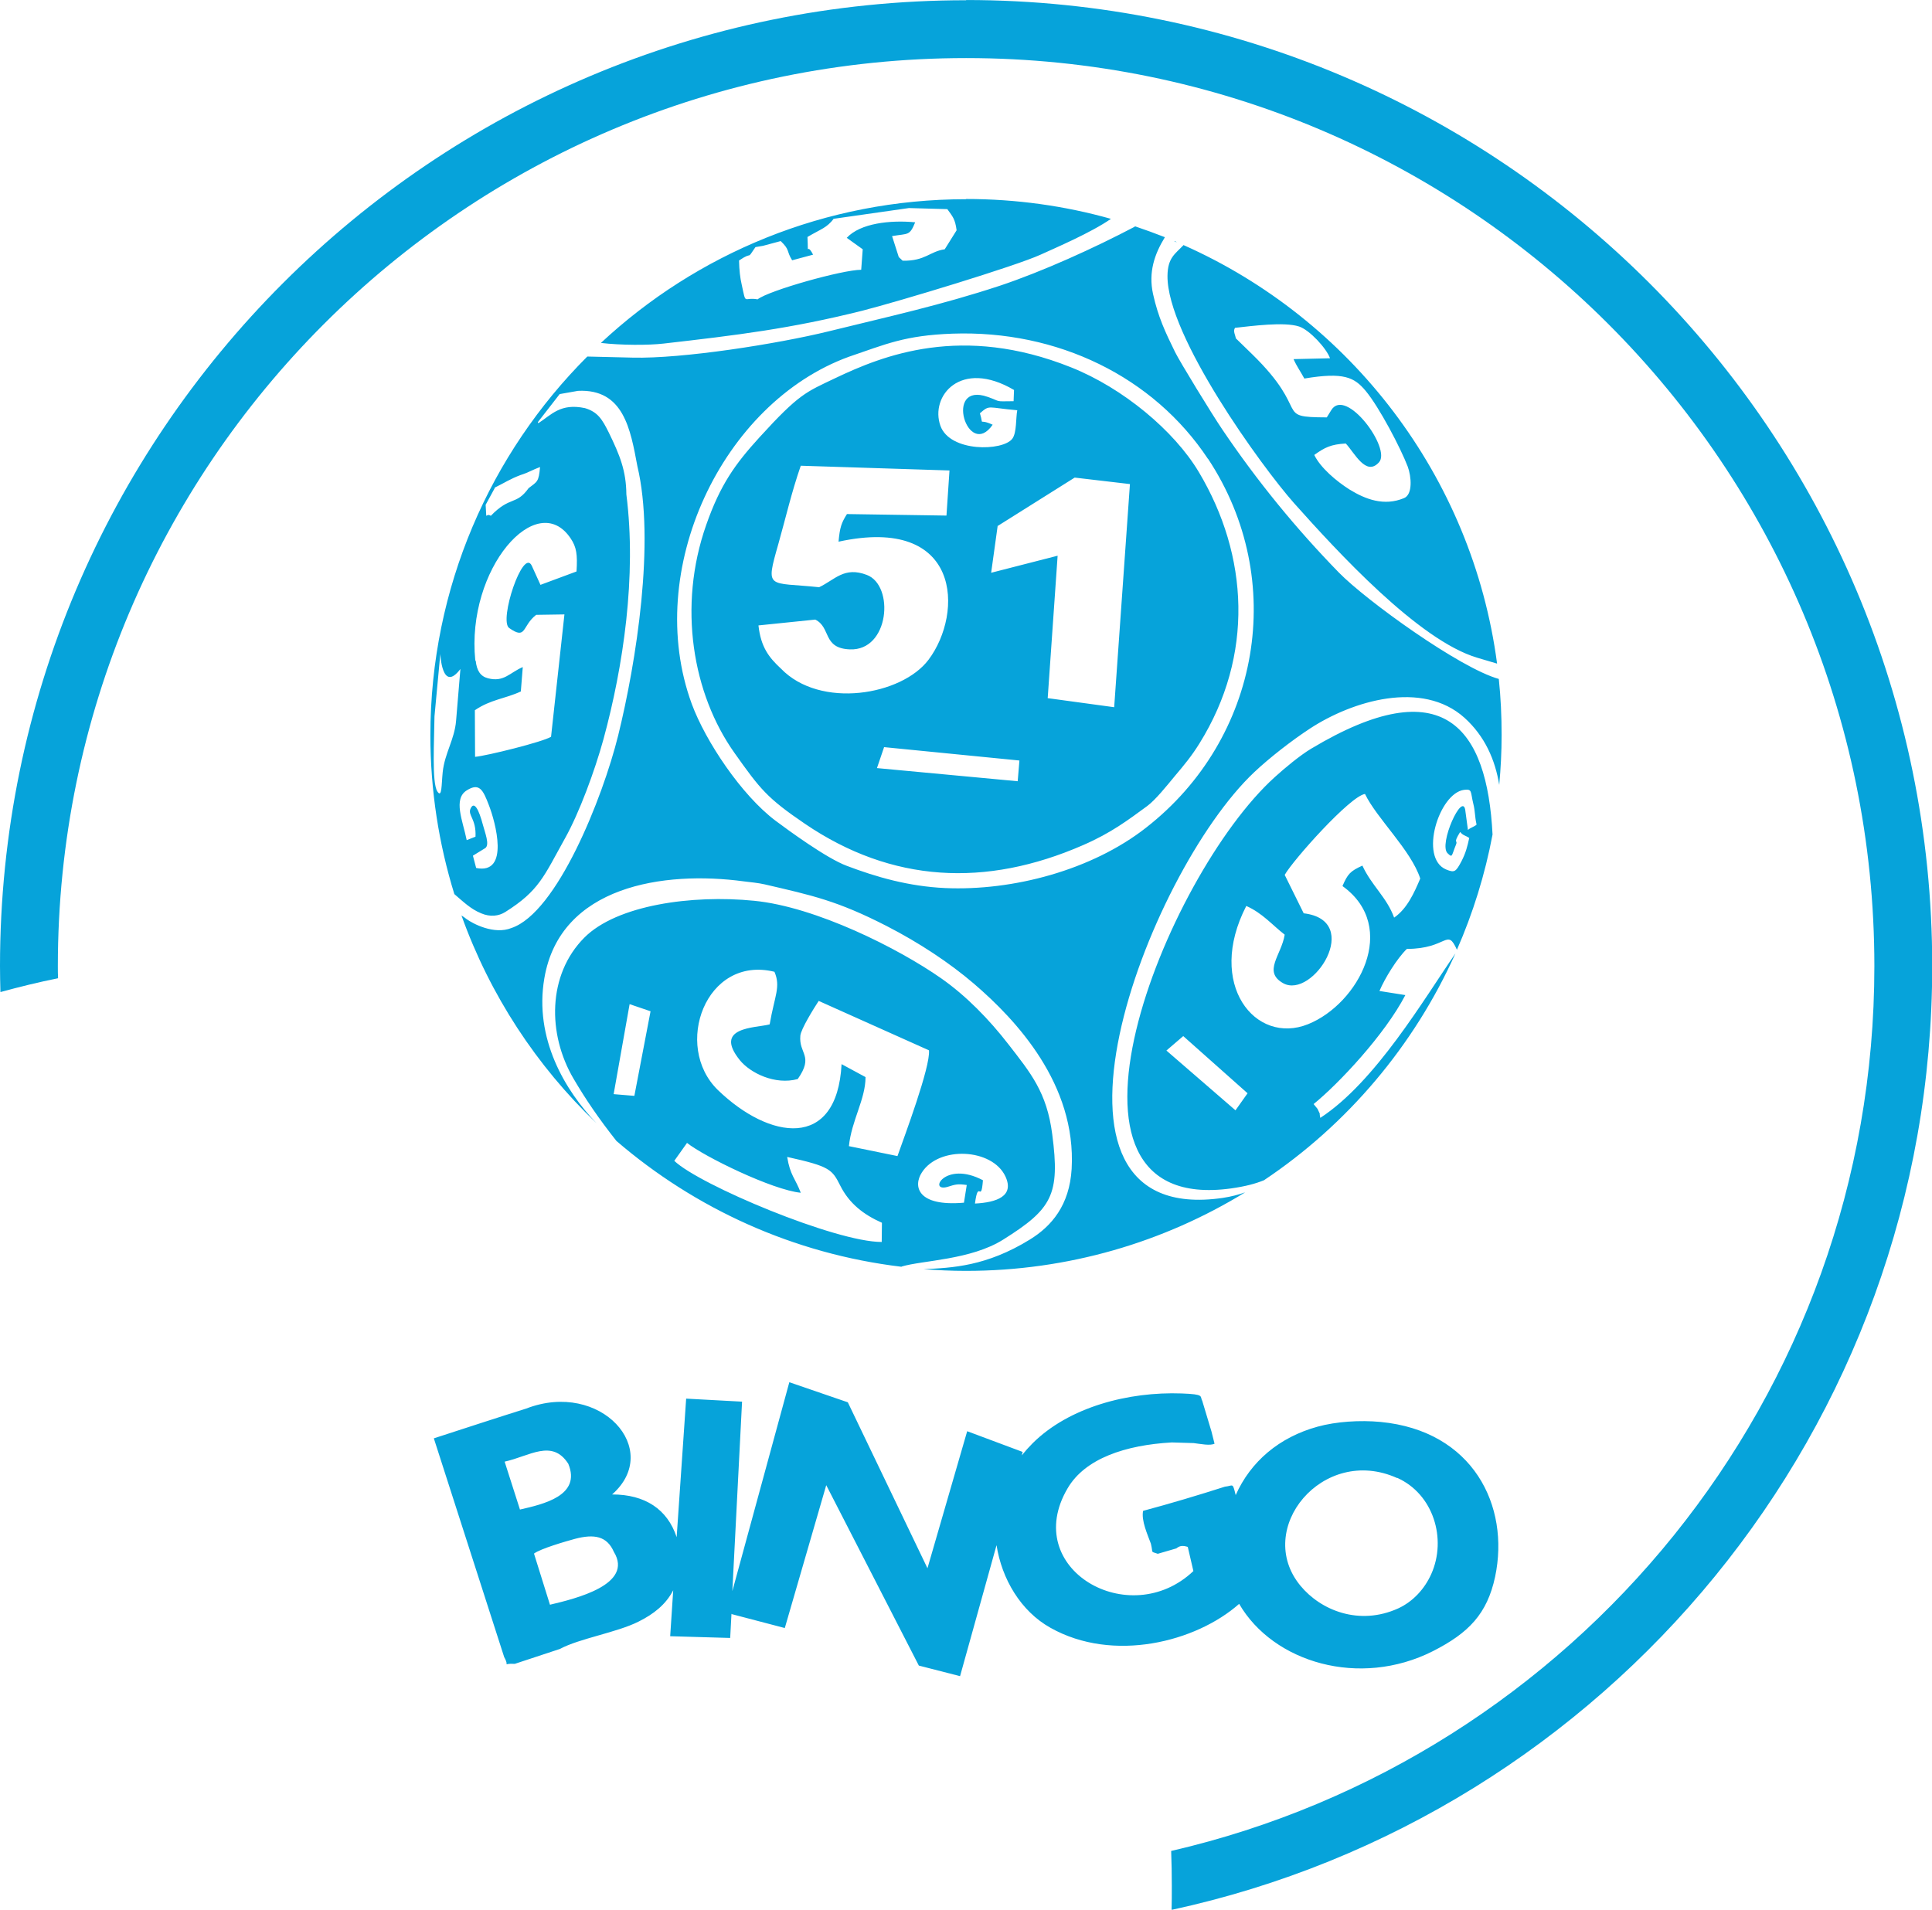 <?xml version="1.0" encoding="UTF-8"?>
<!DOCTYPE svg PUBLIC "-//W3C//DTD SVG 1.1//EN" "http://www.w3.org/Graphics/SVG/1.1/DTD/svg11.dtd">
<!-- Creator: CorelDRAW 2020 (64 Bit) -->
<svg xmlns="http://www.w3.org/2000/svg" xml:space="preserve" width="33.867mm" height="33.482mm" version="1.1" style="shape-rendering:geometricPrecision; text-rendering:geometricPrecision; image-rendering:optimizeQuality; fill-rule:evenodd; clip-rule:evenodd"
viewBox="0 0 89.51 88.49"
 xmlns:xlink="http://www.w3.org/1999/xlink"
 xmlns:xodm="http://www.corel.com/coreldraw/odm/2003">
 <defs>
  <style type="text/css">
   <![CDATA[
    .fil0 {fill:#06A3DA}
   ]]>
  </style>
 </defs>
 <g id="Camada_x0020_1">
  <g id="_2956659546784">
   <path class="fil0" d="M37.95 27.21c0.74,-0.35 1.16,-0.97 2.21,-0.57 1.29,0.49 1.05,3.53 -0.79,3.45 -1.27,-0.05 -0.86,-1.02 -1.6,-1.38l-2.63 0.27c0.11,1.01 0.49,1.49 1.04,2 1.82,1.89 5.6,1.24 6.84,-0.41 1.63,-2.17 1.52,-6.71 -4.17,-5.47 0.06,-0.66 0.13,-0.87 0.39,-1.28l4.61 0.07 0.14 -2.09 -6.89 -0.22c-0.43,1.24 -0.69,2.39 -1.04,3.63 -0.61,2.14 -0.48,1.75 1.89,2zm6.81 -17.99c2.33,0 4.58,0.32 6.71,0.92 -0.92,0.64 -2.56,1.34 -3.26,1.66 -1.16,0.53 -6.51,2.15 -8.27,2.6 -3.32,0.83 -5.79,1.13 -9.2,1.52 -0.68,0.08 -1.98,0.08 -2.9,-0.03 4.43,-4.13 10.38,-6.66 16.92,-6.66zm7.81 1.26c0.47,0.16 0.94,0.33 1.4,0.51 -0.48,0.78 -0.77,1.62 -0.55,2.63 0.24,1.08 0.57,1.77 1.02,2.69 0.22,0.45 1.72,2.9 2.19,3.59 1.62,2.4 3.43,4.61 5.4,6.63 1.27,1.3 5.61,4.43 7.41,4.93 0.09,0.85 0.13,1.72 0.13,2.6 0,0.78 -0.04,1.55 -0.11,2.31 -0.19,-1.17 -0.67,-2.26 -1.61,-3.11 -1.96,-1.76 -5.19,-0.79 -7.16,0.5 -0.84,0.55 -1.87,1.35 -2.58,2.02 -5.01,4.73 -11.14,21.13 -1.47,19.73 0.4,-0.06 0.74,-0.15 1.05,-0.26 -3.77,2.31 -8.2,3.64 -12.94,3.64 -0.66,0 -1.31,-0.03 -1.96,-0.08 1.32,-0.06 2.91,-0.13 4.92,-1.37 1.01,-0.62 1.84,-1.59 1.94,-3.28 0.22,-3.92 -2.57,-6.9 -4.53,-8.58 -1.12,-0.96 -2.54,-1.9 -4.04,-2.67 -2.3,-1.18 -3.46,-1.42 -5.65,-1.93 -0.3,-0.07 -0.66,-0.1 -0.97,-0.14 -3.7,-0.5 -8.51,0.2 -9.24,4.49 -0.48,2.79 0.96,5.21 2.42,6.72 -2.78,-2.65 -4.94,-5.94 -6.26,-9.63 0.06,0.04 0.14,0.09 0.24,0.17 0.27,0.2 1.27,0.74 2.08,0.41 2.1,-0.71 4.22,-6.01 4.94,-8.92 0.84,-3.41 1.72,-9 0.89,-12.48 -0.32,-1.7 -0.63,-3.59 -2.75,-3.49l-0.85 0.15 -1.01 1.3 0.02 0.05c0.61,-0.39 1.02,-0.94 2.16,-0.7 0.6,0.18 0.8,0.52 1.11,1.14 0.5,1.03 0.8,1.75 0.81,2.86 0.48,3.78 -0.14,7.96 -1.06,11.34 -0.41,1.49 -1.13,3.43 -1.78,4.59 -0.99,1.78 -1.2,2.43 -2.77,3.42 -0.3,0.19 -0.7,0.24 -1.12,0.06 -0.49,-0.2 -0.84,-0.55 -1.24,-0.89 -0.72,-2.33 -1.11,-4.8 -1.11,-7.36 0,-6.85 2.78,-13.06 7.27,-17.55l2.09 0.05c2.32,0.06 6.74,-0.64 9.1,-1.22 2.8,-0.69 5.19,-1.21 7.92,-2.11 1.98,-0.66 4.38,-1.75 6.26,-2.74zm1.84 0.69c0.04,0.02 0.08,0.03 0.12,0.05l-0.1 -0.02 -0.02 -0.03zm0.41 0.18c7.74,3.43 13.39,10.71 14.54,19.4l-0.91 -0.27c-2.72,-0.8 -6.51,-4.94 -8.5,-7.17 -1.49,-1.68 -5.89,-7.75 -5.86,-10.53 0.01,-0.84 0.35,-1.01 0.74,-1.42zm14.33 27.32c-0.35,1.86 -0.91,3.65 -1.65,5.34 -0.47,-1.04 -0.43,-0.04 -2.32,-0.04 -0.46,0.45 -1.02,1.36 -1.27,1.95l1.2 0.19c-0.95,1.83 -3.08,4.1 -4.25,5.05l0.18 0.22c0.19,0.42 0.05,0.03 0.13,0.42 2.56,-1.67 4.81,-5.52 6.26,-7.62 -1.92,4.28 -5.01,7.93 -8.87,10.51 -0.4,0.16 -0.83,0.28 -1.53,0.38 -9.33,1.28 -3.06,-14.46 2.03,-19.06 0.45,-0.41 1.17,-1.01 1.69,-1.32 6.16,-3.69 8.15,-0.95 8.4,3.98zm-27.38 20.03c-5.02,-0.6 -9.57,-2.7 -13.21,-5.83 -0.83,-1.05 -1.44,-1.95 -1.99,-2.89 -1.21,-2.06 -1.21,-4.81 0.5,-6.53 1.5,-1.51 4.98,-2 7.87,-1.71 2.86,0.28 6.69,2.21 8.66,3.59 1.16,0.81 2.23,1.91 3.12,3.06 1.03,1.33 1.78,2.22 2.03,4.17 0.37,2.81 -0.01,3.46 -2.27,4.88 -1.51,0.95 -3.75,0.96 -4.71,1.25zm-12.6 -12.17l-0.74 4.17 0.96 0.08 0.75 -3.92 -0.97 -0.33zm24.87 2.15l3.2 2.77 0.56 -0.79 -2.98 -2.65 -0.78 0.67zm-31.12 -26.06l-0.42 0.77c0.06,0.85 -0.04,0.34 0.24,0.51 0.9,-0.93 1.17,-0.47 1.75,-1.28 0.4,-0.31 0.47,-0.28 0.53,-0.98 -0.35,0.13 -0.57,0.27 -0.9,0.37 -0.48,0.18 -0.76,0.37 -1.21,0.59zm44.97 14.95l0.12 0.89c0.09,-0.1 0.3,-0.15 0.4,-0.25 -0.09,-0.4 -0.06,-0.6 -0.15,-0.96 -0.14,-0.57 -0.04,-0.7 -0.43,-0.65 -1.16,0.15 -2.1,3.16 -0.83,3.69 0.39,0.16 0.45,0.11 0.71,-0.38 0.2,-0.39 0.27,-0.67 0.36,-1.08 -0.17,-0.12 -0.29,-0.11 -0.42,-0.28 -0.35,0.57 -0.1,0.36 -0.19,0.58 -0.22,0.54 -0.16,0.63 -0.39,0.41 -0.44,-0.4 0.7,-2.91 0.82,-1.98zm-46.27 1.36l0.41 -0.16c0.04,-0.83 -0.37,-0.99 -0.23,-1.3 0.17,-0.38 0.39,0.06 0.57,0.74 0.1,0.38 0.33,0.94 0.11,1.09l-0.57 0.35 0.15 0.57c1.57,0.32 0.89,-2.14 0.59,-2.91 -0.27,-0.71 -0.44,-1.05 -1.02,-0.69 -0.65,0.4 -0.19,1.41 -0.01,2.3zm-1.49 -5.74c-0.01,1.09 -0.13,3.06 0.13,3.48 0.22,0.34 0.19,-0.31 0.25,-0.89 0.09,-0.87 0.55,-1.52 0.62,-2.38l0.2 -2.4c-0.86,1.14 -0.93,-0.72 -0.93,-0.7l-0.27 2.89zm25.41 21.5c-0.09,1.14 -0.21,-0.12 -0.37,1.08 1,-0.05 1.84,-0.34 1.41,-1.26 -0.61,-1.3 -3.08,-1.42 -3.87,-0.18 -0.41,0.63 -0.22,1.59 1.95,1.4l0.13 -0.82c-0.42,-0.06 -0.52,-0.03 -0.9,0.09 -0.9,0.25 -0.11,-1.24 1.65,-0.31zm1.6 -35.68c-1.41,-0.12 -1.27,-0.27 -1.74,0.14 0.2,0.66 -0.12,0.2 0.59,0.53 -1.15,1.66 -2.29,-2.02 -0.23,-1.29 0.66,0.23 0.27,0.21 1.2,0.2l0.02 -0.52c-2.48,-1.46 -3.9,0.29 -3.41,1.66 0.44,1.23 2.89,1.18 3.33,0.6 0.21,-0.28 0.16,-0.97 0.23,-1.32zm-6.52 16.58l6.53 0.61 0.08 -0.96 -6.27 -0.62 -0.33 0.97zm0.24 21.07c-0.86,-0.38 -1.52,-0.9 -1.93,-1.72 -0.38,-0.75 -0.47,-0.89 -2.46,-1.33 0.14,0.86 0.37,0.98 0.63,1.66 -1.32,-0.13 -4.48,-1.68 -5.27,-2.31l-0.59 0.83c1.15,1.11 7.48,3.77 9.61,3.76l0.01 -0.9zm-2.22 -46.54c-0.35,0.45 -0.57,0.47 -1.23,0.86 0.05,1.06 -0.07,0.17 0.26,0.82l-0.97 0.26c-0.28,-0.45 -0.09,-0.47 -0.53,-0.89l-0.82 0.22 -0.35 0.06c-0.45,0.66 -0.07,0.15 -0.76,0.62 0.01,0.45 0.05,0.8 0.12,1.1 0.22,1.01 0.07,0.58 0.74,0.7 0.52,-0.41 3.93,-1.37 4.8,-1.37l0.07 -0.95 -0.74 -0.53c0.63,-0.68 2.02,-0.83 3.17,-0.72 -0.26,0.64 -0.32,0.51 -1.07,0.64l0.31 0.97 0.18 0.17c1.05,0.02 1.25,-0.43 1.95,-0.53l0.55 -0.88c-0.07,-0.53 -0.18,-0.63 -0.43,-0.98l-1.78 -0.05 -3.5 0.5zm18.62 5.56l0.75 0.73c2.77,2.7 0.97,2.92 3.46,2.93l0.21 -0.34c0.67,-1.08 2.79,1.78 2.21,2.42 -0.6,0.67 -1.13,-0.43 -1.54,-0.87 -0.69,0.04 -0.97,0.18 -1.46,0.53 0.29,0.6 1.03,1.22 1.63,1.6 0.73,0.45 1.6,0.79 2.53,0.4 0.41,-0.17 0.34,-1 0.17,-1.46 -0.33,-0.86 -1.31,-2.74 -1.95,-3.51 -0.52,-0.62 -1,-0.88 -2.84,-0.57 -0.16,-0.3 -0.35,-0.56 -0.5,-0.9l1.69 -0.04c-0.17,-0.47 -0.95,-1.31 -1.43,-1.47 -0.69,-0.23 -2.22,-0.02 -2.97,0.06 -0.11,0.15 0.02,0.34 0.04,0.51zm-7.64 1.34c2.41,0.96 4.78,2.94 5.92,4.85 2.31,3.87 2.57,8.5 0.03,12.58 -0.36,0.58 -0.7,0.99 -1.14,1.51 -0.38,0.46 -0.89,1.1 -1.28,1.39 -0.89,0.65 -1.66,1.24 -2.97,1.81 -4.51,1.97 -8.86,1.75 -12.89,-0.99 -1.75,-1.19 -2.07,-1.6 -3.26,-3.28 -1.94,-2.73 -2.64,-6.79 -1.31,-10.57 0.65,-1.86 1.34,-2.82 2.47,-4.06 1.84,-2.02 2.15,-2.09 3.49,-2.73 2.24,-1.07 5.89,-2.53 10.94,-0.51zm6.35 4.25c-2.53,-3.82 -6.98,-5.98 -11.84,-5.81 -2.22,0.08 -3.09,0.49 -4.8,1.07 -5.88,2.14 -9.55,9.9 -7.28,16.09 0.64,1.73 2.3,4.22 3.88,5.41 0.59,0.44 2.36,1.74 3.3,2.09 1.37,0.52 2.86,0.95 4.55,1.03 3.15,0.14 6.81,-0.83 9.32,-2.8 5.28,-4.12 6.58,-11.47 2.87,-17.09zm-33.93 9.35c0.05,0.46 0.22,0.72 0.57,0.81 0.74,0.19 1,-0.26 1.61,-0.52l-0.09 1.13c-0.73,0.34 -1.4,0.37 -2.13,0.87l0.01 2.16c0.55,-0.05 3.13,-0.69 3.52,-0.93l0.62 -5.67 -1.31 0.02c-0.67,0.52 -0.44,1.18 -1.25,0.61 -0.49,-0.34 0.65,-3.76 1.05,-2.88l0.4 0.88 1.67 -0.62c0.05,-0.78 -0,-1.13 -0.27,-1.53 -1.56,-2.34 -4.85,1.41 -4.42,5.65zm24.18 -6.24l-0.3 2.16 3.08 -0.79 -0.46 6.6 3.08 0.42 0.73 -10.34 -2.56 -0.3 -3.58 2.25zm15.98 16.67c0.24,-0.55 0.35,-0.68 0.92,-0.94 0.42,0.92 1.13,1.47 1.47,2.41 0.6,-0.41 0.93,-1.15 1.21,-1.81 -0.43,-1.32 -2.01,-2.78 -2.56,-3.92 -0.69,0.1 -3.33,3.06 -3.72,3.75l0.88 1.78c2.78,0.33 0.42,4 -0.95,3.24 -0.96,-0.54 -0.08,-1.3 0.07,-2.25 -0.57,-0.44 -1.03,-1 -1.78,-1.33 -1.87,3.63 0.42,6.46 2.86,5.48 2.34,-0.94 4.24,-4.5 1.6,-6.4zm-26.54 6.41c0.23,-1.33 0.52,-1.73 0.22,-2.43 -3.19,-0.78 -4.71,3.45 -2.62,5.48 2.38,2.3 5.52,2.81 5.73,-1.2l1.11 0.6c-0,1.03 -0.65,2.01 -0.77,3.2l2.25 0.46c0.32,-0.91 1.53,-4.13 1.46,-4.9l-5.11 -2.29c-0.23,0.35 -0.82,1.3 -0.85,1.61 -0.08,0.85 0.64,0.92 -0.12,2.01 -1.05,0.29 -2.2,-0.28 -2.68,-0.87 -1.25,-1.55 0.7,-1.49 1.37,-1.66z"/>
   <path class="fil0" d="M44.76 0c24.72,0 44.76,20.04 44.76,44.76 0,21.45 -15.09,39.38 -35.24,43.74 0.01,-0.37 0.01,-0.74 0.01,-1.11 0,-0.54 -0.01,-1.08 -0.03,-1.62 18.67,-4.31 32.58,-21.03 32.58,-41 0,-23.24 -18.84,-42.08 -42.08,-42.08 -23.24,0 -42.08,18.84 -42.08,42.08 0,0.19 0,0.38 0.01,0.56 -0.9,0.18 -1.79,0.4 -2.67,0.64 -0.01,-0.4 -0.02,-0.8 -0.02,-1.2 0,-24.72 20.04,-44.76 44.76,-44.76z"/>
   <path class="fil0" d="M33.88 74.79l2.48 0.65 1.92 -6.62 4.29 8.36 1.91 0.49 1.69 -6.07c0.24,1.56 1.12,3.06 2.5,3.83 2.9,1.63 6.74,0.66 8.74,-1.11 1.58,2.72 5.58,3.91 8.98,2.19 1.65,-0.84 2.51,-1.72 2.88,-3.45 0.69,-3.28 -1.02,-6.76 -5.31,-7.17 -0.95,-0.09 -2.05,-0.02 -2.92,0.22 -1.78,0.49 -3.1,1.62 -3.79,3.17 -0.15,-0.61 -0.11,-0.43 -0.5,-0.39 -1.25,0.4 -2.52,0.78 -3.79,1.12 -0.09,0.45 0.2,1.08 0.36,1.52 0.12,0.48 -0.04,0.34 0.32,0.47l0.86 -0.25c0.16,-0.13 0.3,-0.14 0.53,-0.07l0.26 1.12c-2.96,2.81 -8.02,-0.1 -5.83,-3.83 0.81,-1.39 2.69,-2.01 4.83,-2.13l1.01 0.03c0.34,0.04 0.75,0.13 0.97,0.03l-0.14 -0.56 -0.43 -1.43c-0.12,-0.21 0.13,-0.3 -0.95,-0.34 -2.47,-0.09 -5.23,0.63 -6.92,2.32 -0.17,0.17 -0.33,0.35 -0.49,0.55l0.04 -0.16 -2.57 -0.96 -1.84 6.35 -3.69 -7.69 -2.71 -0.93 -2.64 9.68 0.45 -8.78 -2.59 -0.14 -0.44 6.42c-0.43,-1.3 -1.47,-1.98 -2.99,-1.98 2.36,-2.08 -0.54,-5.31 -3.98,-3.98 -1.43,0.45 -2.86,0.92 -4.28,1.38l3.26 10.14c0.29,0.51 -0.16,0.27 0.49,0.31l2.09 -0.69c0.91,-0.49 2.64,-0.76 3.65,-1.27 0.7,-0.35 1.26,-0.79 1.6,-1.45l-0.14 2.13 2.78 0.08 0.06 -1.13zm30.85 -6.31c1.68,0.75 2.31,2.83 1.58,4.46 -0.31,0.69 -0.84,1.27 -1.53,1.59 -1.81,0.82 -3.59,0.09 -4.53,-1.05 -2.17,-2.63 1.04,-6.54 4.48,-4.99zm-36.29 3.43c0.93,1.52 -1.78,2.17 -2.96,2.45l-0.74 -2.37c0.31,-0.23 1.45,-0.56 1.89,-0.68 0.9,-0.24 1.49,-0.13 1.81,0.6zm-2.11 -4.08c0.61,1.48 -1.16,1.87 -2.24,2.12l-0.71 -2.22c1.15,-0.25 2.2,-1.07 2.95,0.1z"/>
  </g>
 </g>
</svg>
